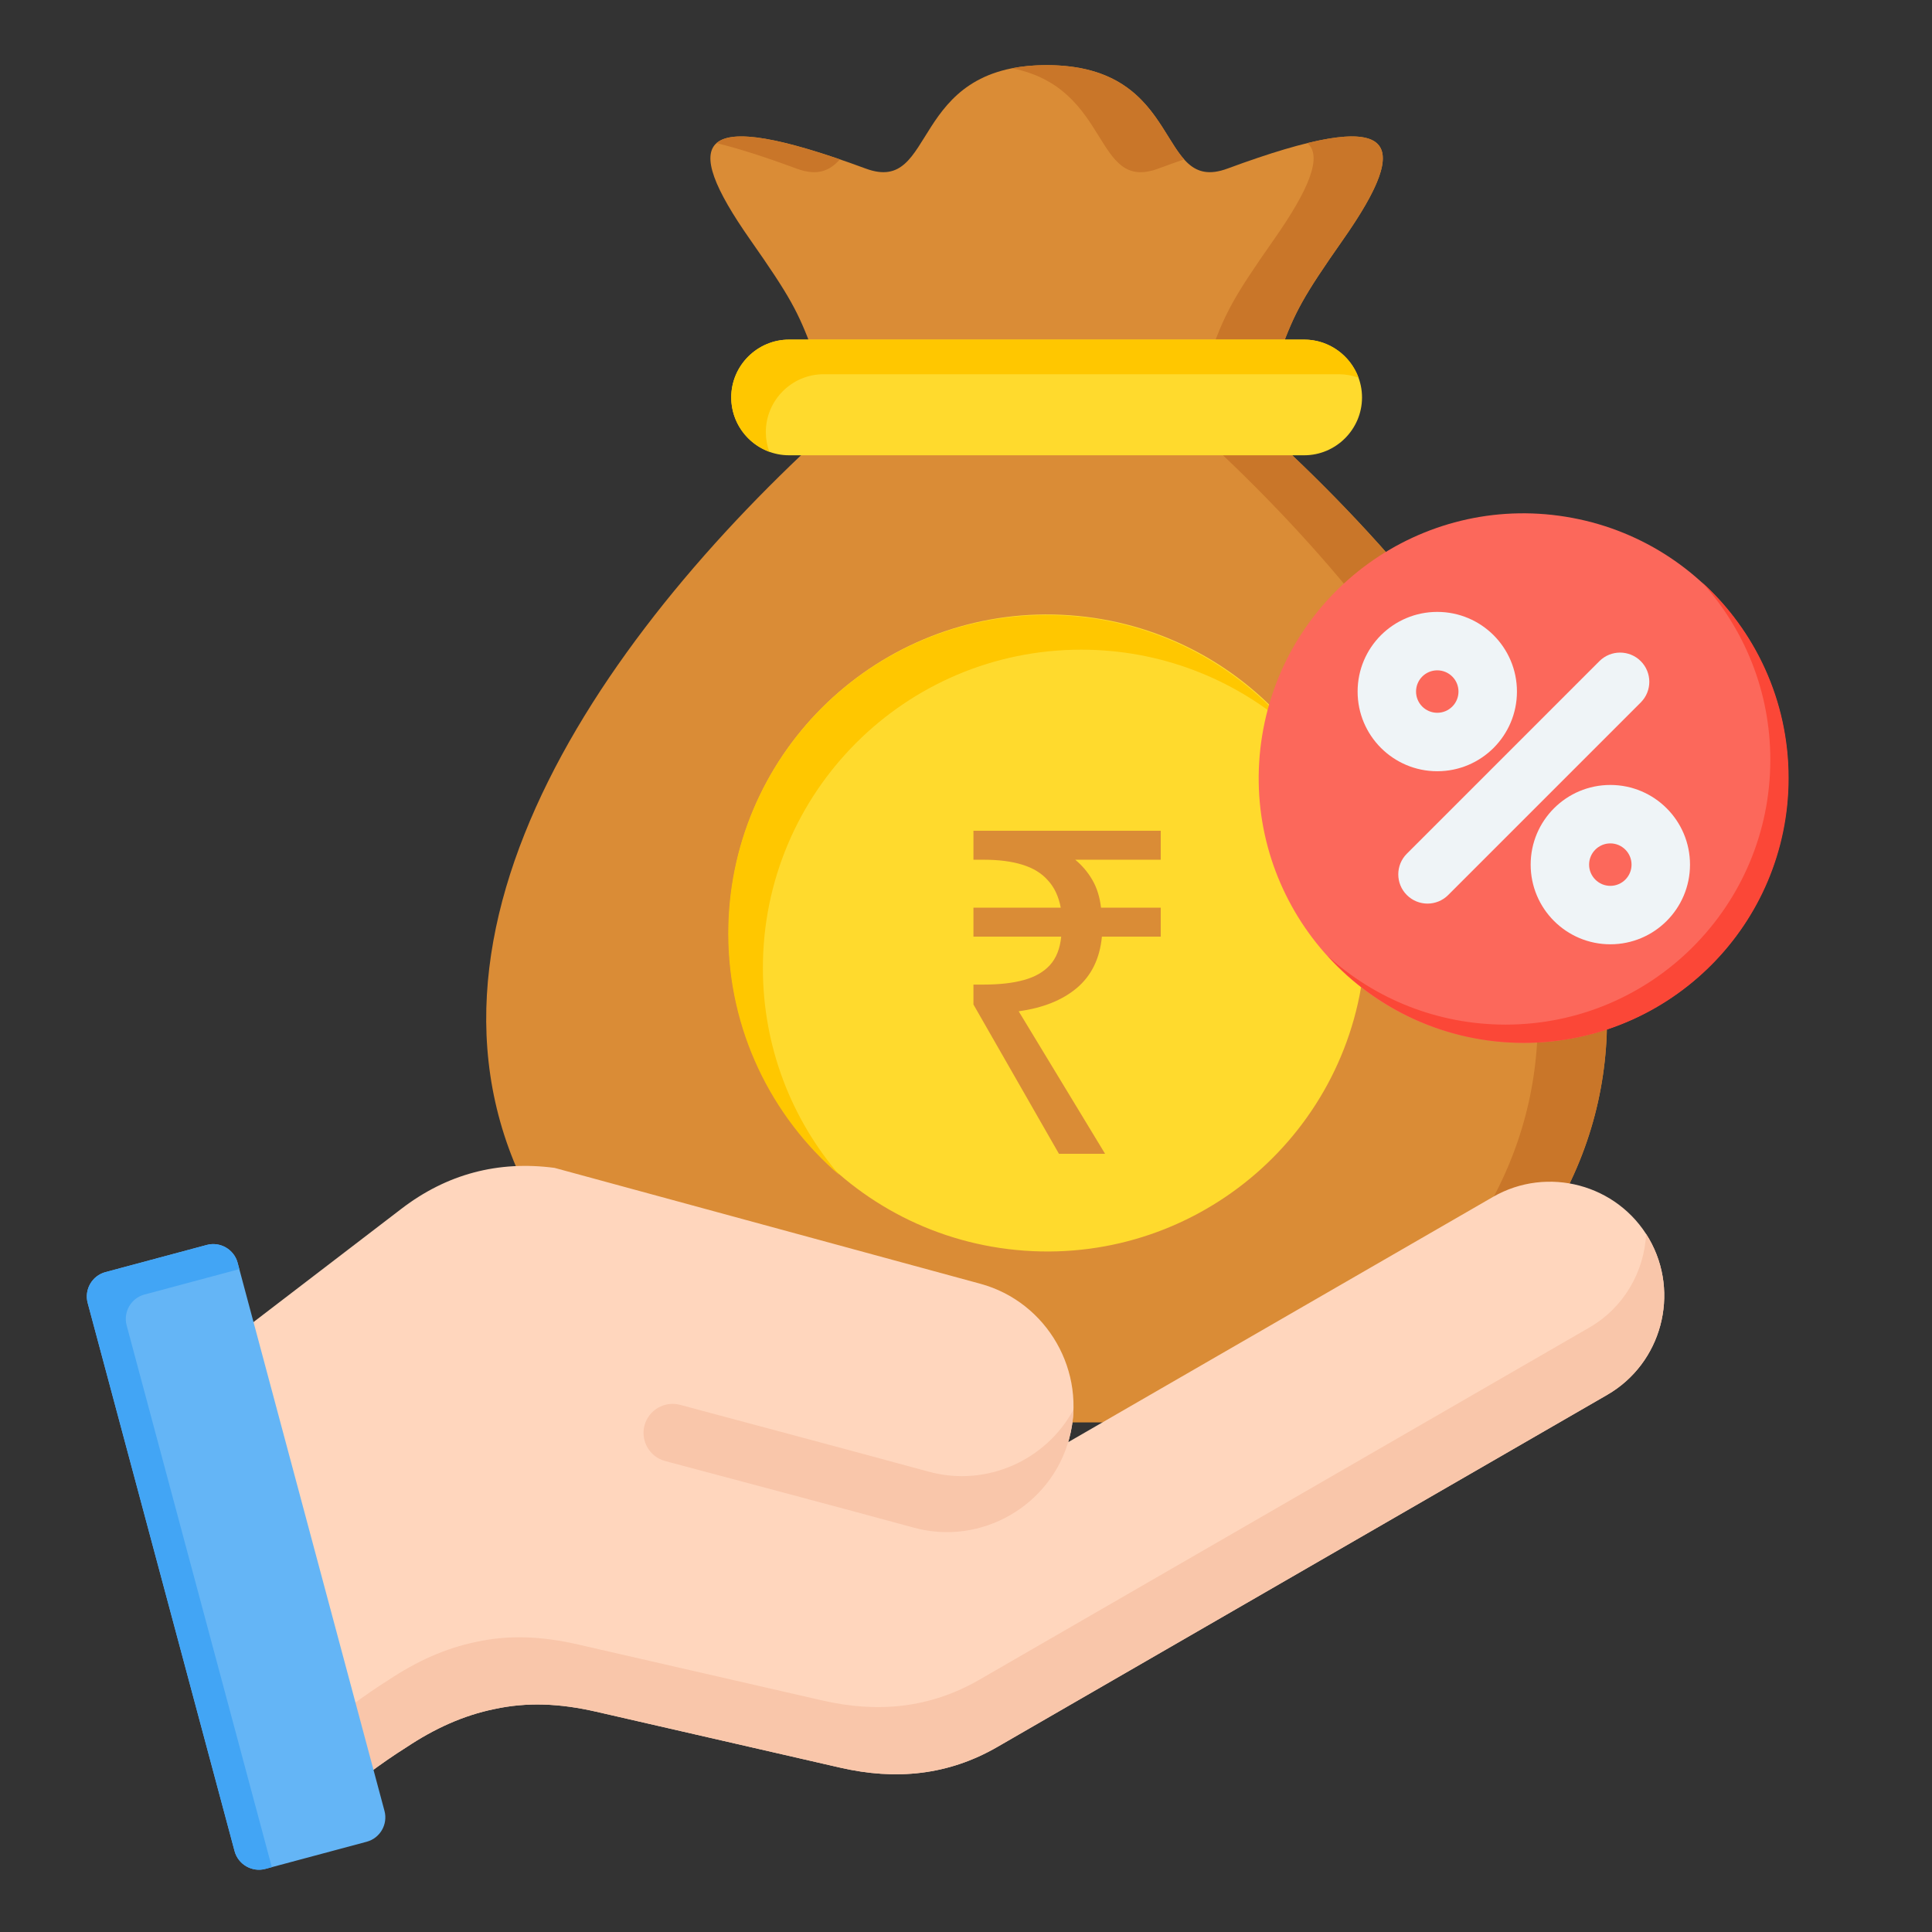 <svg width="89" height="89" viewBox="0 0 89 89" fill="none" xmlns="http://www.w3.org/2000/svg">
<rect x="0" y="0" width="89" height="89" fill="#333333" stroke="none"/>
<path fill-rule="evenodd" clip-rule="evenodd" d="M58.995 16.147V20.471C69.997 30.736 79.635 45.573 70.203 57.925C66.424 62.875 61.064 65.526 54.835 65.526H41.592C35.363 65.526 30.002 62.874 26.223 57.923C16.794 45.57 26.431 30.735 37.433 20.471C37.433 20.471 37.433 19.029 37.433 16.147C36.764 14.361 36.417 13.694 34.552 11.032C31.313 6.408 31.97 4.842 39.882 7.766C43.203 8.994 41.805 3 48.214 3C54.623 3 53.224 8.994 56.545 7.766C64.458 4.842 65.114 6.408 61.875 11.032C60.01 13.694 59.663 14.361 58.995 16.147Z" fill="#DA8C36"/>
<path fill-rule="evenodd" clip-rule="evenodd" d="M58.995 16.147V20.471C69.997 30.736 79.635 45.573 70.203 57.925C66.424 62.875 61.064 65.526 54.835 65.526H51.647C57.875 65.526 63.235 62.875 67.015 57.925C76.447 45.573 66.809 30.736 55.806 20.471C55.806 20.471 55.806 19.029 55.806 16.147C56.475 14.361 56.822 13.694 58.687 11.032C60.287 8.748 60.936 7.21 60.229 6.592C64.567 5.531 64.512 7.268 61.875 11.032C60.01 13.694 59.663 14.361 58.995 16.147ZM33.01 6.592C33.658 6.024 35.447 6.229 38.691 7.342C38.218 7.873 37.652 8.121 36.694 7.767C35.222 7.222 34.001 6.834 33.01 6.592ZM46.62 3.145C51.215 4.052 50.345 8.88 53.358 7.767C53.775 7.612 54.171 7.471 54.548 7.342C53.381 6.033 52.773 3 48.214 3C47.618 3 47.09 3.052 46.62 3.145Z" fill="#C97629"/>
<path fill-rule="evenodd" clip-rule="evenodd" d="M36.348 15.645H60.08C61.545 15.645 62.743 16.844 62.743 18.309C62.743 19.774 61.544 20.973 60.08 20.973H36.348C34.883 20.973 33.685 19.774 33.685 18.309C33.684 16.844 34.883 15.645 36.348 15.645Z" fill="#FFDA2D"/>
<path fill-rule="evenodd" clip-rule="evenodd" d="M36.348 15.645H60.08C61.226 15.645 62.209 16.379 62.582 17.4C62.298 17.296 61.992 17.239 61.674 17.239H37.942C36.477 17.239 35.279 18.438 35.279 19.903C35.279 20.222 35.335 20.528 35.439 20.812C34.418 20.438 33.685 19.455 33.685 18.309C33.684 16.844 34.883 15.645 36.348 15.645Z" fill="#FFC700"/>
<path d="M62.876 44.02C63.451 35.937 57.364 28.918 49.282 28.343C41.199 27.768 34.18 33.854 33.605 41.937C33.03 50.02 39.116 57.039 47.199 57.614C55.282 58.189 62.301 52.103 62.876 44.02Z" fill="#FFDA2D"/>
<path fill-rule="evenodd" clip-rule="evenodd" d="M48.214 28.334C52.669 28.334 56.66 30.321 59.35 33.457C56.785 31.258 53.452 29.928 49.808 29.928C41.709 29.928 35.143 36.494 35.143 44.593C35.143 48.237 36.472 51.57 38.672 54.135C35.536 51.445 33.549 47.454 33.549 42.999C33.549 34.9 40.115 28.334 48.214 28.334Z" fill="#FFC700"/>
<path d="M82.219 37.795C83.297 31.146 78.781 24.883 72.132 23.805C65.483 22.727 59.219 27.243 58.142 33.892C57.064 40.541 61.58 46.805 68.229 47.882C74.877 48.96 81.141 44.444 82.219 37.795Z" fill="#FC685B"/>
<path fill-rule="evenodd" clip-rule="evenodd" d="M78.39 26.809C80.849 29.04 82.394 32.261 82.394 35.844C82.394 42.58 76.933 48.041 70.196 48.041C66.614 48.041 63.393 46.497 61.161 44.038C63.326 46.002 66.201 47.2 69.355 47.2C76.091 47.2 81.552 41.739 81.552 35.002C81.552 31.848 80.355 28.974 78.39 26.809Z" fill="#FB4737"/>
<path fill-rule="evenodd" clip-rule="evenodd" d="M66.21 28.188C67.223 28.188 68.14 28.598 68.805 29.262C69.469 29.927 69.88 30.844 69.88 31.858C69.88 32.871 69.469 33.788 68.805 34.453C68.14 35.117 67.223 35.528 66.21 35.528C65.196 35.528 64.279 35.117 63.614 34.453C62.95 33.788 62.54 32.871 62.54 31.858C62.54 30.844 62.95 29.927 63.614 29.262C64.279 28.599 65.196 28.188 66.21 28.188ZM73.679 30.456L64.808 39.327C64.282 39.853 64.282 40.706 64.808 41.231C65.334 41.757 66.186 41.757 66.712 41.231L75.583 32.36C76.109 31.835 76.109 30.982 75.583 30.456C75.057 29.931 74.205 29.931 73.679 30.456ZM74.182 36.16C75.195 36.16 76.113 36.571 76.777 37.235C77.441 37.899 77.852 38.817 77.852 39.83C77.852 40.843 77.441 41.761 76.777 42.425C76.113 43.089 75.195 43.5 74.182 43.5C73.169 43.5 72.251 43.089 71.587 42.425C70.923 41.761 70.512 40.843 70.512 39.83C70.512 38.817 70.923 37.899 71.587 37.235C72.251 36.571 73.168 36.16 74.182 36.16ZM74.873 39.139C75.05 39.316 75.159 39.56 75.159 39.83C75.159 40.1 75.05 40.344 74.873 40.521C74.696 40.698 74.452 40.808 74.182 40.808C73.912 40.808 73.668 40.698 73.491 40.521C73.314 40.344 73.204 40.1 73.204 39.83C73.204 39.56 73.314 39.316 73.491 39.139C73.668 38.962 73.912 38.852 74.182 38.852C74.452 38.852 74.696 38.962 74.873 39.139ZM66.901 31.166C66.724 30.989 66.479 30.88 66.21 30.88C65.94 30.88 65.695 30.989 65.518 31.166C65.341 31.343 65.232 31.587 65.232 31.858C65.232 32.128 65.341 32.372 65.518 32.549C65.695 32.726 65.939 32.835 66.21 32.835C66.48 32.835 66.724 32.726 66.901 32.549C67.078 32.372 67.187 32.128 67.187 31.858C67.187 31.587 67.078 31.343 66.901 31.166Z" fill="#EFF4F7"/>
<path fill-rule="evenodd" clip-rule="evenodd" d="M9.532 62.546L15.067 83.204C16.405 82.091 17.601 81.195 18.715 80.495C20.023 79.623 21.35 79.022 22.769 78.731C24.273 78.404 25.771 78.465 27.464 78.852C27.466 78.853 27.468 78.853 27.47 78.853L38.705 81.429C41.263 82.016 43.668 81.789 45.941 80.477L74.038 64.255C76.545 62.808 77.412 59.572 75.965 57.065C74.518 54.558 71.282 53.691 68.775 55.138L49.208 66.435C49.223 66.386 49.237 66.336 49.25 66.286C50.09 63.2 48.247 59.978 45.161 59.138L25.546 53.8C22.943 53.455 20.579 54.085 18.494 55.682L9.532 62.546Z" fill="#FFD6BD"/>
<path fill-rule="evenodd" clip-rule="evenodd" d="M42.793 67.797C45.448 68.519 48.196 67.263 49.45 64.937C49.438 65.384 49.372 65.837 49.25 66.286C48.409 69.376 45.192 71.219 42.102 70.375C38.285 69.333 34.461 68.328 30.637 67.303C29.926 67.113 29.499 66.374 29.69 65.663C29.881 64.951 30.619 64.525 31.331 64.716C35.147 65.738 38.959 66.755 42.793 67.797Z" fill="#F9C6AA"/>
<path fill-rule="evenodd" clip-rule="evenodd" d="M14.238 80.108L15.067 83.204C16.405 82.091 17.601 81.194 18.715 80.495C20.023 79.623 21.35 79.022 22.769 78.731C24.273 78.404 25.771 78.464 27.465 78.852C27.467 78.853 27.468 78.853 27.47 78.853L38.705 81.429C41.264 82.015 43.668 81.789 45.942 80.476L74.039 64.255C76.546 62.808 77.412 59.573 75.965 57.065C75.922 56.99 75.877 56.917 75.83 56.844C75.746 58.575 74.813 60.233 73.209 61.159L45.112 77.381C42.839 78.693 40.434 78.92 37.876 78.333L26.641 75.758C26.639 75.757 26.637 75.757 26.635 75.757C24.942 75.369 23.444 75.308 21.94 75.635C20.521 75.926 19.193 76.528 17.886 77.399C16.771 78.099 15.575 78.995 14.238 80.108Z" fill="#F9C6AA"/>
<path fill-rule="evenodd" clip-rule="evenodd" d="M10.946 58.17L17.712 83.422C17.877 84.038 17.509 84.677 16.893 84.842L12.225 86.093C11.61 86.258 10.971 85.889 10.806 85.273L4.039 60.021C3.874 59.404 4.243 58.766 4.859 58.601L9.526 57.35C10.142 57.185 10.781 57.554 10.946 58.17Z" fill="#64B5F6"/>
<path fill-rule="evenodd" clip-rule="evenodd" d="M10.946 58.17L11.025 58.464L6.654 59.635C6.038 59.8 5.669 60.439 5.834 61.055L12.522 86.013L12.226 86.093C11.61 86.257 10.971 85.889 10.806 85.273L4.039 60.021C3.874 59.404 4.243 58.766 4.859 58.601L9.526 57.35C10.142 57.185 10.781 57.554 10.946 58.17Z" fill="#42A5F5"/>
<path d="M48.782 53.151L44.843 46.273V45.356H45.301C46.038 45.356 46.656 45.287 47.156 45.148C47.67 45.009 48.073 44.78 48.365 44.46C48.657 44.14 48.83 43.703 48.886 43.147H44.843V41.813H48.865C48.768 41.299 48.573 40.882 48.281 40.563C47.99 40.229 47.594 39.986 47.093 39.833C46.607 39.681 46.01 39.604 45.301 39.604H44.843V38.27H53.471V39.604H49.532C49.851 39.868 50.115 40.181 50.324 40.542C50.532 40.903 50.664 41.327 50.72 41.813H53.471V43.147H50.761C50.664 44.161 50.275 44.953 49.594 45.523C48.927 46.079 48.038 46.433 46.927 46.586L50.907 53.151H48.782Z" fill="#DA8C36"/>
</svg>
